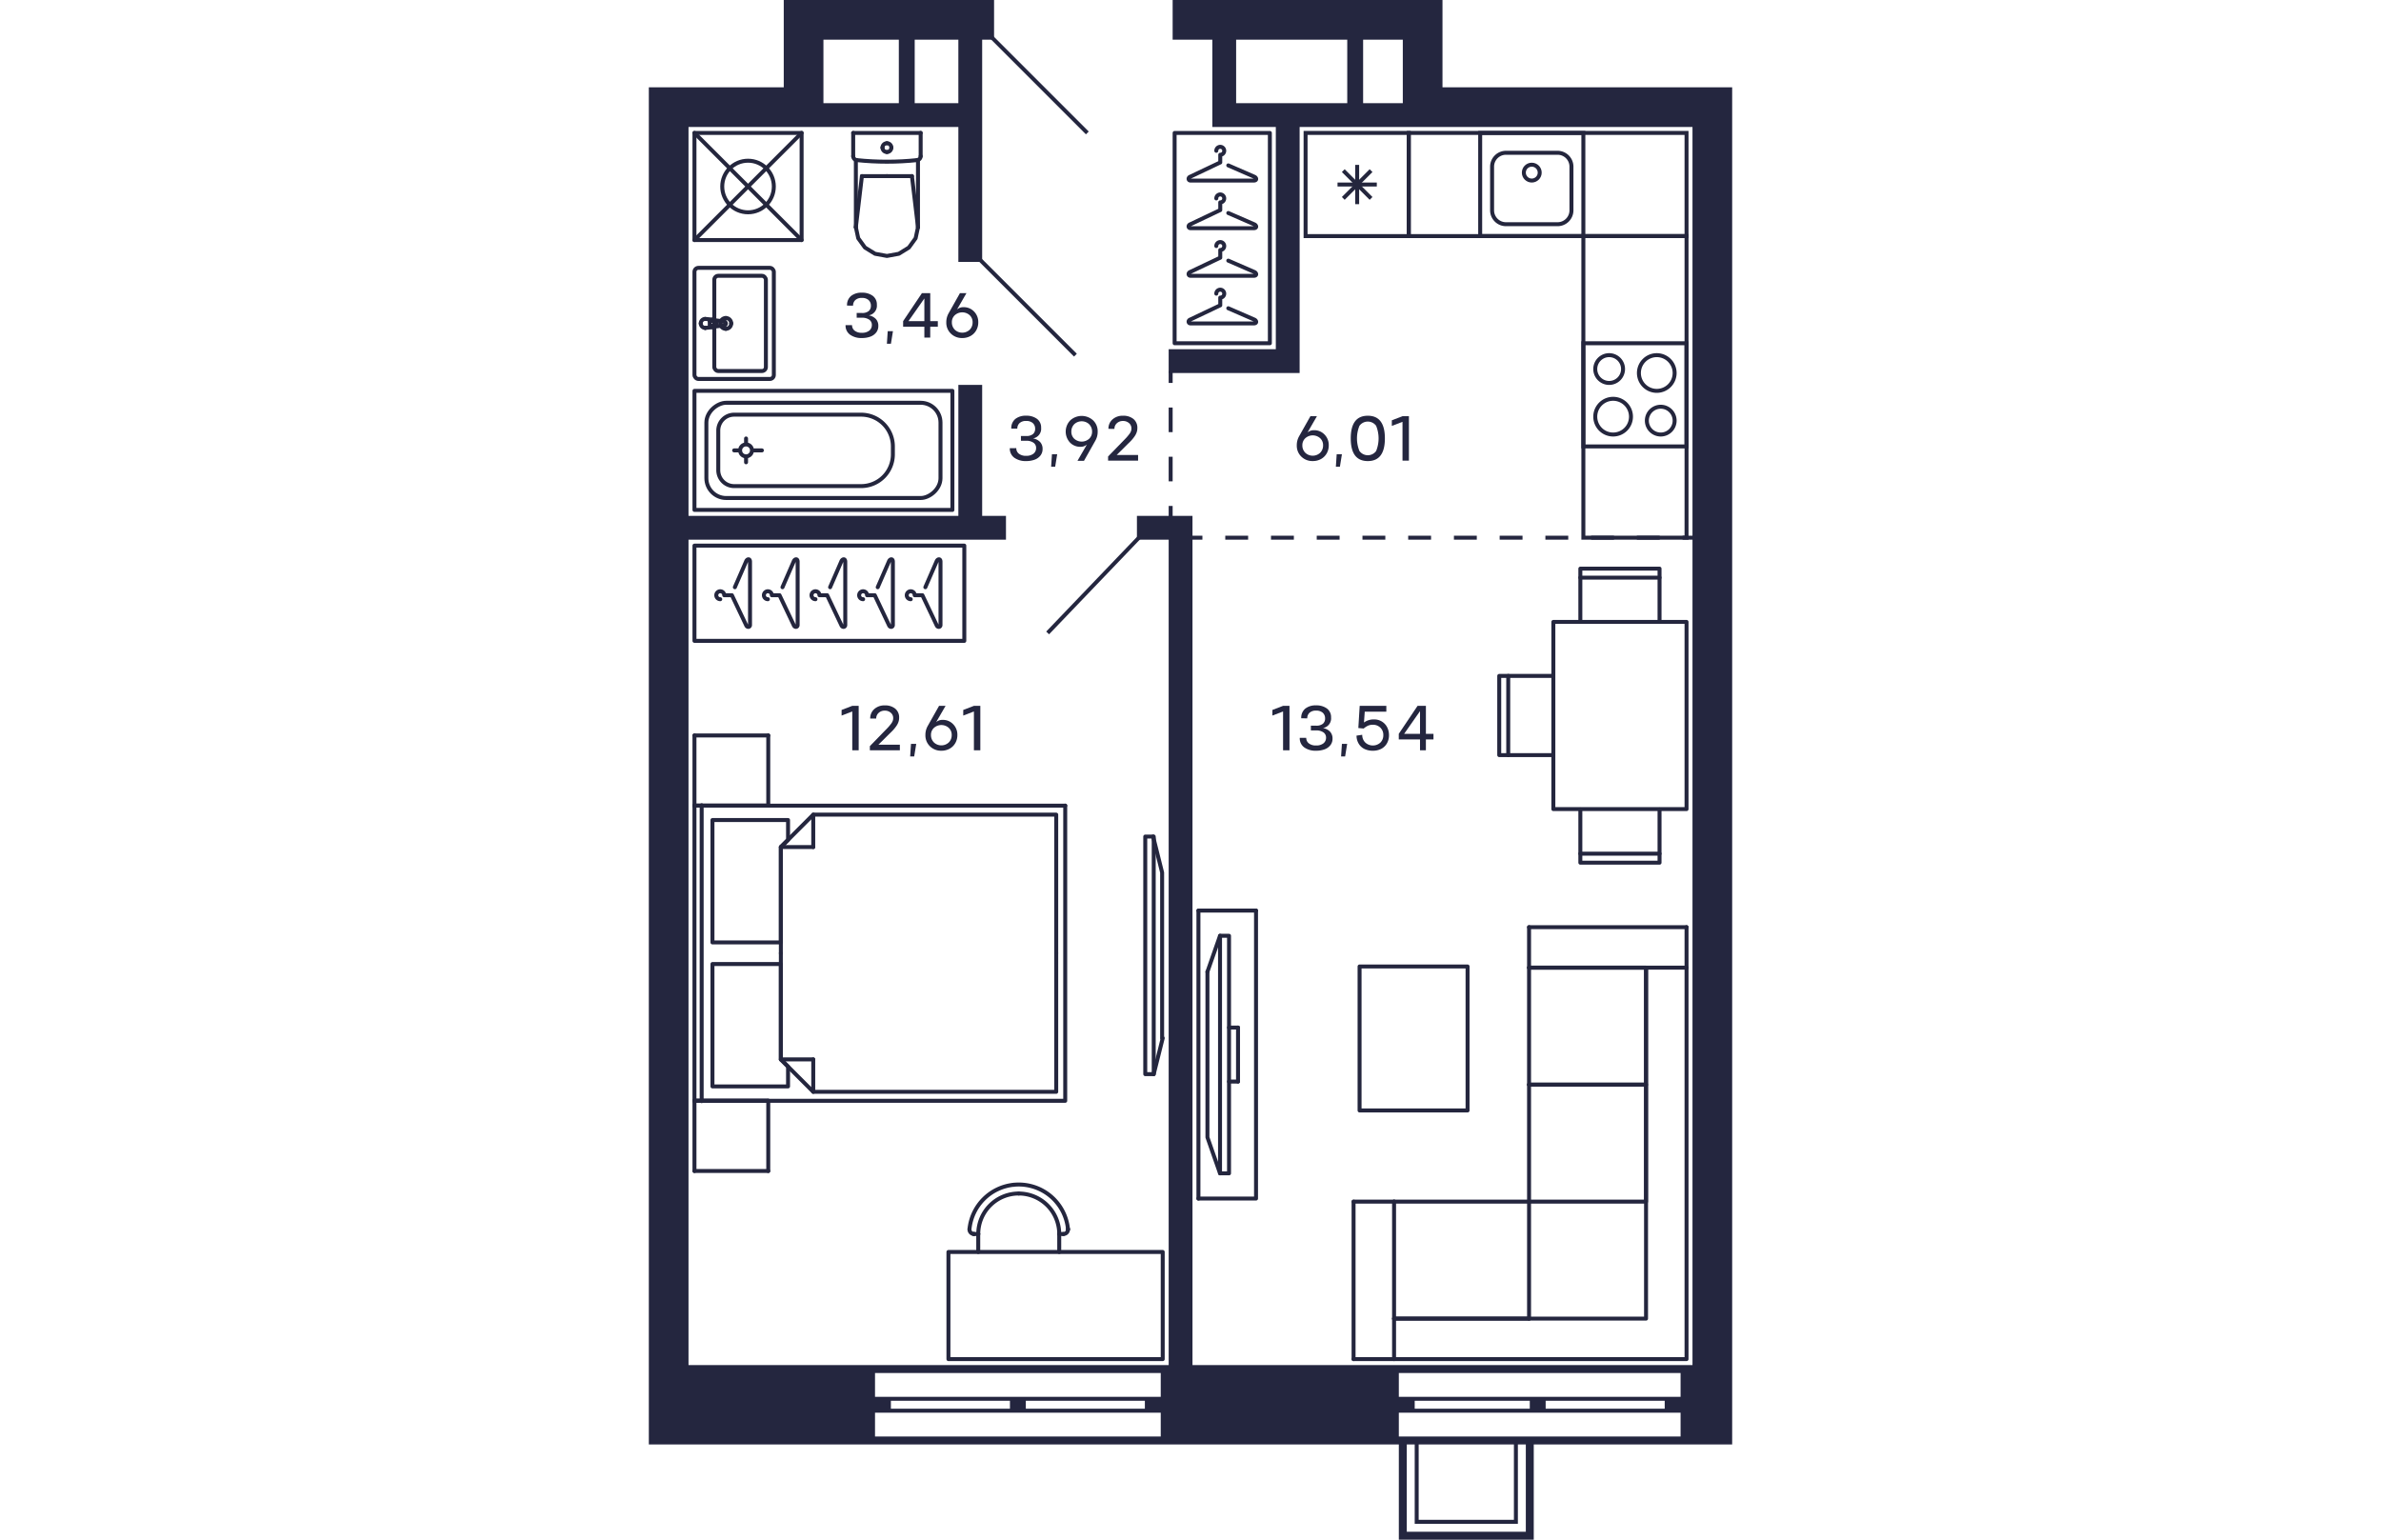 <svg xmlns="http://www.w3.org/2000/svg"   viewBox="0 0 273 388" width="883" height="571">
  <title>C-1-2_16-24fl_4_m</title>
  <g id="Слой_2" data-name="Слой 2">
    <g id="C-1-2_16-24fl_4_m">
      <g id="m">
        <g>
          <line x1="33.27" y1="213.456" x2="41.434" y2="213.456" fill="none" stroke="#24263e" stroke-linecap="round" stroke-linejoin="round"/>
          <line x1="41.434" y1="205.292" x2="41.434" y2="213.456" fill="none" stroke="#24263e" stroke-linecap="round" stroke-linejoin="round"/>
          <polyline points="33.27 240.215 33.27 213.456 41.434 205.292 102.662 205.292 102.662 240.215" fill="none" stroke="#24263e" stroke-linecap="round" stroke-linejoin="round"/>
          <line x1="33.27" y1="266.974" x2="41.434" y2="266.974" fill="none" stroke="#24263e" stroke-linecap="round" stroke-linejoin="round"/>
          <line x1="41.434" y1="275.138" x2="41.434" y2="266.974" fill="none" stroke="#24263e" stroke-linecap="round" stroke-linejoin="round"/>
          <polyline points="102.662 240.215 102.662 275.138 41.434 275.138 33.27 266.974 33.27 240.215" fill="none" stroke="#24263e" stroke-linecap="round" stroke-linejoin="round"/>
          <polyline points="33.27 237.494 16.035 237.494 16.035 206.653 35.084 206.653 35.084 211.642 33.27 213.456 33.27 237.494" fill="none" stroke="#24263e" stroke-linecap="round" stroke-linejoin="round"/>
          <polyline points="33.27 266.974 35.084 268.788 35.084 273.777 16.035 273.777 16.035 242.936 33.27 242.936 33.27 266.974" fill="none" stroke="#24263e" stroke-linecap="round" stroke-linejoin="round"/>
          <line x1="30.095" y1="185.336" x2="11.5" y2="185.336" fill="none" stroke="#24263e" stroke-linecap="round" stroke-linejoin="round"/>
          <line x1="30.095" y1="185.336" x2="30.095" y2="203.024" fill="none" stroke="#24263e" stroke-linecap="round" stroke-linejoin="round"/>
          <line x1="30.095" y1="203.024" x2="11.5" y2="203.024" fill="none" stroke="#24263e" stroke-linecap="round" stroke-linejoin="round"/>
          <line x1="11.5" y1="203.024" x2="11.5" y2="185.336" fill="none" stroke="#24263e" stroke-linecap="round" stroke-linejoin="round"/>
          <line x1="30.095" y1="277.405" x2="11.5" y2="277.405" fill="none" stroke="#24263e" stroke-linecap="round" stroke-linejoin="round"/>
          <line x1="30.095" y1="277.405" x2="30.095" y2="295.094" fill="none" stroke="#24263e" stroke-linecap="round" stroke-linejoin="round"/>
          <line x1="30.095" y1="295.094" x2="11.5" y2="295.094" fill="none" stroke="#24263e" stroke-linecap="round" stroke-linejoin="round"/>
          <line x1="11.5" y1="295.094" x2="11.5" y2="277.405" fill="none" stroke="#24263e" stroke-linecap="round" stroke-linejoin="round"/>
          <line x1="30.095" y1="203.024" x2="11.5" y2="203.024" fill="none" stroke="#24263e" stroke-linecap="round" stroke-linejoin="round"/>
          <line x1="11.5" y1="277.405" x2="30.095" y2="277.405" fill="none" stroke="#24263e" stroke-linecap="round" stroke-linejoin="round"/>
          <polyline points="11.5 277.405 104.93 277.405 104.93 203.024" fill="none" stroke="#24263e" stroke-linecap="round" stroke-linejoin="round"/>
          <line x1="104.93" y1="203.024" x2="11.5" y2="203.024" fill="none" stroke="#24263e" stroke-linecap="round" stroke-linejoin="round"/>
          <line x1="11.5" y1="203.024" x2="11.5" y2="277.405" fill="none" stroke="#24263e" stroke-linecap="round" stroke-linejoin="round"/>
          <line x1="13.314" y1="277.498" x2="13.314" y2="202.931" fill="none" stroke="#24263e" stroke-linecap="round" stroke-linejoin="round"/>
        </g>
        <g>
          <rect x="132.5" y="33.5" width="24" height="53" fill="none" stroke="#24263e" stroke-linecap="round" stroke-linejoin="round"/>
          <path d="M146.021,65.681,152.5,68.5c.657.235.817.969,0,1h-16c-.577,0-.7-.757,0-1l7.5-3.562V63a1,1,0,1,0-1-1" fill="none" stroke="#24263e" stroke-linecap="round" stroke-linejoin="round"/>
          <path d="M146.021,77.681,152.5,80.5c.657.235.817.969,0,1h-16c-.577,0-.7-.757,0-1l7.5-3.562V75a1,1,0,1,0-1-1" fill="none" stroke="#24263e" stroke-linecap="round" stroke-linejoin="round"/>
          <path d="M146.021,53.681,152.5,56.5c.657.235.817.969,0,1h-16c-.577,0-.7-.757,0-1l7.5-3.562V51a1,1,0,1,0-1-1" fill="none" stroke="#24263e" stroke-linecap="round" stroke-linejoin="round"/>
          <path d="M146.021,41.681,152.5,44.5c.657.235.817.969,0,1h-16c-.577,0-.7-.757,0-1l7.5-3.562V39a1,1,0,1,0-1-1" fill="none" stroke="#24263e" stroke-linecap="round" stroke-linejoin="round"/>
        </g>
        <g>
          <rect x="11.5" y="137.5" width="68" height="24" fill="none" stroke="#24263e" stroke-linecap="round" stroke-linejoin="round"/>
          <path d="M69.681,147.979,72.5,141.5c.235-.657.969-.817,1,0v16c0,.577-.757.7-1,0L68.938,150H67a1,1,0,1,0-1,1" fill="none" stroke="#24263e" stroke-linecap="round" stroke-linejoin="round"/>
          <path d="M57.681,147.979,60.5,141.5c.235-.657.969-.817,1,0v16c0,.577-.757.7-1,0L56.938,150H55a1,1,0,1,0-1,1" fill="none" stroke="#24263e" stroke-linecap="round" stroke-linejoin="round"/>
          <path d="M45.681,147.979,48.5,141.5c.235-.657.969-.817,1,0v16c0,.577-.757.7-1,0L44.938,150H43a1,1,0,1,0-1,1" fill="none" stroke="#24263e" stroke-linecap="round" stroke-linejoin="round"/>
          <path d="M33.681,147.979,36.5,141.5c.235-.657.969-.817,1,0v16c0,.577-.757.7-1,0L32.938,150H31a1,1,0,1,0-1,1" fill="none" stroke="#24263e" stroke-linecap="round" stroke-linejoin="round"/>
          <path d="M21.681,147.979,24.5,141.5c.235-.657.969-.817,1,0v16c0,.577-.757.7-1,0L20.938,150H19a1,1,0,1,0-1,1" fill="none" stroke="#24263e" stroke-linecap="round" stroke-linejoin="round"/>
        </g>
        <g>
          <polyline points="227.938 156.726 227.938 203.894 261.5 203.894 261.5 156.726 227.938 156.726" fill="none" stroke="#24263e" stroke-linecap="round" stroke-linejoin="round"/>
          <line x1="234.741" y1="215.131" x2="254.697" y2="215.131" fill="none" stroke="#24263e" stroke-linecap="round" stroke-linejoin="round"/>
          <polyline points="254.697 204 254.697 217.398 234.741 217.398 234.741 204" fill="none" stroke="#24263e" stroke-linecap="round" stroke-linejoin="round"/>
          <line x1="234.741" y1="145.568" x2="254.697" y2="145.568" fill="none" stroke="#24263e" stroke-linecap="round" stroke-linejoin="round"/>
          <polyline points="254.697 156.699 254.697 143.301 234.741 143.301 234.741 156.699" fill="none" stroke="#24263e" stroke-linecap="round" stroke-linejoin="round"/>
          <line x1="216.569" y1="190.288" x2="216.569" y2="170.332" fill="none" stroke="#24263e" stroke-linecap="round" stroke-linejoin="round"/>
          <polyline points="227.699 170.332 214.301 170.332 214.301 190.288 227.699 190.288" fill="none" stroke="#24263e" stroke-linecap="round" stroke-linejoin="round"/>
        </g>
        <g>
          <polyline points="125.098 210.819 125.098 270.687 127.232 270.687 127.232 210.819 125.098 210.819" fill="none" stroke="#24263e" stroke-linecap="round" stroke-linejoin="round"/>
          <line x1="129.5" y1="261.616" x2="127.232" y2="270.687" fill="none" stroke="#24263e" stroke-linecap="round" stroke-linejoin="round"/>
          <polyline points="129.35 261.616 129.35 219.89 127.083 210.819" fill="none" stroke="#24263e" stroke-linecap="round" stroke-linejoin="round"/>
        </g>
        <g>
          <line x1="146.21" y1="272.556" x2="148.478" y2="272.556" fill="none" stroke="#24263e" stroke-linecap="round" stroke-linejoin="round"/>
          <line x1="140.768" y1="244.89" x2="143.942" y2="235.819" fill="none" stroke="#24263e" stroke-linecap="round" stroke-linejoin="round"/>
          <polyline points="140.768 244.89 140.768 286.616 143.942 295.687" fill="none" stroke="#24263e" stroke-linecap="round" stroke-linejoin="round"/>
          <polyline points="146.21 295.687 146.21 235.819 143.942 235.819 143.942 295.687 146.21 295.687" fill="none" stroke="#24263e" stroke-linecap="round" stroke-linejoin="round"/>
          <line x1="138.5" y1="229.47" x2="153.013" y2="229.47" fill="none" stroke="#24263e" stroke-linecap="round" stroke-linejoin="round"/>
          <polyline points="153.013 229.47 153.013 302.036 138.5 302.036" fill="none" stroke="#24263e" stroke-linecap="round" stroke-linejoin="round"/>
          <line x1="138.5" y1="302.036" x2="138.5" y2="229.47" fill="none" stroke="#24263e" stroke-linecap="round" stroke-linejoin="round"/>
          <line x1="148.478" y1="272.556" x2="148.478" y2="258.95" fill="none" stroke="#24263e" stroke-linecap="round" stroke-linejoin="round"/>
          <line x1="146.21" y1="258.95" x2="148.478" y2="258.95" fill="none" stroke="#24263e" stroke-linecap="round" stroke-linejoin="round"/>
        </g>
        <g>
          <polyline points="221.815 233.65 221.815 243.854 261.5 243.854" fill="none" stroke="#24263e" stroke-linecap="round" stroke-linejoin="round"/>
          <line x1="177.594" y1="302.815" x2="187.799" y2="302.815" fill="none" stroke="#24263e" stroke-linecap="round" stroke-linejoin="round"/>
          <line x1="187.799" y1="302.815" x2="187.799" y2="342.5" fill="none" stroke="#24263e" stroke-linecap="round" stroke-linejoin="round"/>
          <polyline points="221.815 243.854 251.295 243.854 251.295 273.335 221.815 273.335" fill="none" stroke="#24263e" stroke-linecap="round" stroke-linejoin="round"/>
          <polyline points="221.815 273.335 251.295 273.335 251.295 302.815 221.815 302.815" fill="none" stroke="#24263e" stroke-linecap="round" stroke-linejoin="round"/>
          <line x1="221.815" y1="332.295" x2="187.799" y2="332.295" fill="none" stroke="#24263e" stroke-linecap="round" stroke-linejoin="round"/>
          <line x1="221.815" y1="332.295" x2="221.815" y2="302.815" fill="none" stroke="#24263e" stroke-linecap="round" stroke-linejoin="round"/>
          <line x1="187.799" y1="302.815" x2="221.815" y2="302.815" fill="none" stroke="#24263e" stroke-linecap="round" stroke-linejoin="round"/>
          <polyline points="221.815 302.815 221.815 273.335 221.815 243.854" fill="none" stroke="#24263e" stroke-linecap="round" stroke-linejoin="round"/>
          <line x1="261.5" y1="233.65" x2="221.815" y2="233.65" fill="none" stroke="#24263e" stroke-linecap="round" stroke-linejoin="round"/>
          <line x1="177.594" y1="342.5" x2="177.594" y2="302.815" fill="none" stroke="#24263e" stroke-linecap="round" stroke-linejoin="round"/>
          <polyline points="177.594 342.5 261.5 342.5 261.5 233.65" fill="none" stroke="#24263e" stroke-linecap="round" stroke-linejoin="round"/>
          <polyline points="187.799 332.295 251.295 332.295 251.295 243.854" fill="none" stroke="#24263e" stroke-linecap="round" stroke-linejoin="round"/>
        </g>
        <polyline points="206.319 243.555 206.319 279.839 179.106 279.839 179.106 243.555 206.319 243.555 206.319 279.839 179.106 279.839" fill="none" stroke="#24263e" stroke-linecap="round" stroke-linejoin="round"/>
        <g>
          <path d="M93.217,300.769a10.2,10.2,0,0,0-10.2,10.2" fill="none" stroke="#24263e" stroke-linecap="round" stroke-linejoin="round"/>
          <path d="M103.421,310.973a10.2,10.2,0,0,0-10.2-10.2" fill="none" stroke="#24263e" stroke-linecap="round" stroke-linejoin="round"/>
          <line x1="83.012" y1="310.973" x2="83.012" y2="315.5" fill="none" stroke="#24263e" stroke-linecap="round" stroke-linejoin="round"/>
          <line x1="103.421" y1="315.5" x2="103.421" y2="310.973" fill="none" stroke="#24263e" stroke-linecap="round" stroke-linejoin="round"/>
          <path d="M81.84,310.967a1.166,1.166,0,0,0,.118.006" fill="none" stroke="#24263e" stroke-linecap="round" stroke-linejoin="round"/>
          <path d="M80.809,309.7a1.155,1.155,0,0,0,1.031,1.266" fill="none" stroke="#24263e" stroke-linecap="round" stroke-linejoin="round"/>
          <line x1="81.958" y1="310.973" x2="83.012" y2="310.973" fill="none" stroke="#24263e" stroke-linecap="round" stroke-linejoin="round"/>
          <path d="M105.63,309.818a1.146,1.146,0,0,0-.006-.117" fill="none" stroke="#24263e" stroke-linecap="round" stroke-linejoin="round"/>
          <path d="M104.475,310.973a1.155,1.155,0,0,0,1.155-1.155" fill="none" stroke="#24263e" stroke-linecap="round" stroke-linejoin="round"/>
          <line x1="103.421" y1="310.973" x2="104.475" y2="310.973" fill="none" stroke="#24263e" stroke-linecap="round" stroke-linejoin="round"/>
          <path d="M91.944,298.566A12.474,12.474,0,0,0,80.809,309.7" fill="none" stroke="#24263e" stroke-linecap="round" stroke-linejoin="round"/>
          <path d="M91.944,298.566a12.472,12.472,0,0,1,13.68,11.135" fill="none" stroke="#24263e" stroke-linecap="round" stroke-linejoin="round"/>
          <polyline points="75.5 315.5 129.5 315.5 129.5 342.5 75.5 342.5 75.5 315.5" fill="none" stroke="#24263e" stroke-linecap="round" stroke-linejoin="round"/>
        </g>
      </g>
      <g id="sant">
        <g>
          <path d="M261,87v25H236V87h25m1-1H235v27h27V86Z" fill="#24263d"/>
          <path d="M255,103a3,3,0,1,1-3,3,3,3,0,0,1,3-3m0-1a4,4,0,1,0,4,4,4,4,0,0,0-4-4Z" fill="#24263d"/>
          <path d="M242,90a3,3,0,1,1-3,3,3,3,0,0,1,3-3m0-1a4,4,0,1,0,4,4,4,4,0,0,0-4-4Z" fill="#24263d"/>
          <path d="M254,90a4,4,0,1,1-4,4,4,4,0,0,1,4-4m0-1a5,5,0,1,0,5,5,5,5,0,0,0-5-5Z" fill="#24263d"/>
          <path d="M243,101a4,4,0,1,1-4,4,4,4,0,0,1,4-4m0-1a5,5,0,1,0,5,5,5,5,0,0,0-5-5Z" fill="#24263d"/>
        </g>
        <g>
          <path d="M235,34V59H210V34h25m1-1H209V60h27V33Z" fill="#24263d"/>
          <path d="M229,39a3,3,0,0,1,3,3V53a3,3,0,0,1-3,3H216a3,3,0,0,1-3-3V42a3,3,0,0,1,3-3h13m0-1H216a4,4,0,0,0-4,4V53a4,4,0,0,0,4,4h13a4,4,0,0,0,4-4V42a4,4,0,0,0-4-4Z" fill="#24263d"/>
          <circle cx="222.5" cy="43.5" r="2" fill="none" stroke="#24263d" stroke-miterlimit="10"/>
        </g>
        <path d="M261,60v75H236V60h25m1-1H235v77h27V59Z" fill="#24263d"/>
        <g>
          <path d="M191,34V59H166V34h25m1-1H165V60h27V33Z" fill="#24263d"/>
          <line x1="175" y1="50" x2="182" y2="43" fill="none" stroke="#24263d" stroke-miterlimit="10"/>
          <line x1="175" y1="43" x2="182" y2="50" fill="none" stroke="#24263d" stroke-miterlimit="10"/>
          <line x1="173.55" y1="46.5" x2="183.45" y2="46.5" fill="none" stroke="#24263d" stroke-miterlimit="10"/>
          <line x1="178.5" y1="41.55" x2="178.5" y2="51.45" fill="none" stroke="#24263d" stroke-miterlimit="10"/>
        </g>
        <path d="M261,34V59H192V34h69m1-1H191V60h71V33Z" fill="#24263d"/>
        <g>
          <line x1="60" y1="44.383" x2="53.697" y2="44.383" fill="none" stroke="#24263d" stroke-linecap="round" stroke-linejoin="round"/>
          <line x1="51.5" y1="33.5" x2="51.5" y2="39.365" fill="none" stroke="#24263d" stroke-linecap="round" stroke-linejoin="round"/>
          <polyline points="52.174 57.271 52.769 60.037 54.466 62.383 57.005 63.95 60 64.5 62.995 63.95 65.534 62.383 67.231 60.037 67.826 57.271" fill="none" stroke="#24263d" stroke-linecap="round" stroke-linejoin="round"/>
          <line x1="68.5" y1="33.5" x2="68.5" y2="39.365" fill="none" stroke="#24263d" stroke-linecap="round" stroke-linejoin="round"/>
          <polyline points="51.5 39.365 51.516 39.545 51.565 39.718 51.645 39.88 51.752 40.024 51.884 40.147 52.036 40.244 52.203 40.311 52.379 40.347" fill="none" stroke="#24263d" stroke-linecap="round" stroke-linejoin="round"/>
          <line x1="67.826" y1="40.302" x2="67.826" y2="57.271" fill="none" stroke="#24263d" stroke-linecap="round" stroke-linejoin="round"/>
          <polyline points="52.379 40.347 54.279 40.522 56.182 40.647 58.088 40.722 59.996 40.748 61.903 40.723 63.809 40.648 65.712 40.523 67.612 40.348" fill="none" stroke="#24263d" stroke-linecap="round" stroke-linejoin="round"/>
          <line x1="52.174" y1="57.25" x2="53.697" y2="44.383" fill="none" stroke="#24263d" stroke-linecap="round" stroke-linejoin="round"/>
          <line x1="67.826" y1="57.25" x2="66.303" y2="44.383" fill="none" stroke="#24263d" stroke-linecap="round" stroke-linejoin="round"/>
          <line x1="60" y1="44.383" x2="66.303" y2="44.383" fill="none" stroke="#24263d" stroke-linecap="round" stroke-linejoin="round"/>
          <line x1="52.174" y1="40.311" x2="52.174" y2="57.271" fill="none" stroke="#24263d" stroke-linecap="round" stroke-linejoin="round"/>
          <polyline points="67.612 40.348 67.79 40.313 67.958 40.247 68.112 40.15 68.245 40.028 68.354 39.883 68.434 39.72 68.483 39.546 68.5 39.365" fill="none" stroke="#24263d" stroke-linecap="round" stroke-linejoin="round"/>
          <line x1="51.5" y1="33.5" x2="68.5" y2="33.5" fill="none" stroke="#24263d" stroke-linecap="round" stroke-linejoin="round"/>
          <path d="M60,38.309A1.113,1.113,0,0,0,61.118,37.2" fill="none" stroke="#24263d" stroke-linecap="round" stroke-linejoin="round"/>
          <path d="M58.882,37.2A1.113,1.113,0,0,0,60,38.309" fill="none" stroke="#24263d" stroke-linecap="round" stroke-linejoin="round"/>
          <path d="M60,36.094A1.112,1.112,0,0,0,58.882,37.2" fill="none" stroke="#24263d" stroke-linecap="round" stroke-linejoin="round"/>
          <path d="M61.118,37.2A1.112,1.112,0,0,0,60,36.094" fill="none" stroke="#24263d" stroke-linecap="round" stroke-linejoin="round"/>
        </g>
        <g>
          <g>
            <path d="M16.124,80.548a.934.934,0,0,1,.431.148" fill="none" stroke="#24263d" stroke-linecap="round" stroke-linejoin="round"/>
            <line x1="16.124" y1="80.548" x2="14.221" y2="80.366" fill="none" stroke="#24263d" stroke-linecap="round" stroke-linejoin="round"/>
            <path d="M16.842,82.018a.955.955,0,0,1-.287.286" fill="none" stroke="#24263d" stroke-linecap="round" stroke-linejoin="round"/>
            <path d="M16.555,80.7a.956.956,0,0,1,.287,1.322" fill="none" stroke="#24263d" stroke-linecap="round" stroke-linejoin="round"/>
            <path d="M16.642,81.5a.617.617,0,0,1-.617.617" fill="none" stroke="#24263d" stroke-linecap="round" stroke-linejoin="round"/>
            <path d="M16.025,80.883a.617.617,0,0,1,.617.617" fill="none" stroke="#24263d" stroke-linecap="round" stroke-linejoin="round"/>
            <polyline points="16.025 82.117 15.351 82.117 15.351 80.883" fill="none" stroke="#24263d" stroke-linecap="round" stroke-linejoin="round"/>
            <line x1="15.351" y1="80.883" x2="16.025" y2="80.883" fill="none" stroke="#24263d" stroke-linecap="round" stroke-linejoin="round"/>
            <path d="M13.087,81.5a1.134,1.134,0,0,1,1.134-1.134" fill="none" stroke="#24263d" stroke-linecap="round" stroke-linejoin="round"/>
            <path d="M14.221,82.634A1.134,1.134,0,0,1,13.087,81.5" fill="none" stroke="#24263d" stroke-linecap="round" stroke-linejoin="round"/>
            <path d="M19.4,81.563a.507.507,0,0,1-.441.44" fill="none" stroke="#24263d" stroke-linecap="round" stroke-linejoin="round"/>
            <path d="M18.956,81a.508.508,0,0,1,.441.566" fill="none" stroke="#24263d" stroke-linecap="round" stroke-linejoin="round"/>
            <line x1="16.555" y1="82.304" x2="18.956" y2="82.003" fill="none" stroke="#24263d" stroke-linecap="round" stroke-linejoin="round"/>
            <path d="M16.555,82.3a.934.934,0,0,1-.431.148" fill="none" stroke="#24263d" stroke-linecap="round" stroke-linejoin="round"/>
            <line x1="14.221" y1="82.634" x2="16.124" y2="82.452" fill="none" stroke="#24263d" stroke-linecap="round" stroke-linejoin="round"/>
            <line x1="18.956" y1="80.997" x2="16.555" y2="80.696" fill="none" stroke="#24263d" stroke-linecap="round" stroke-linejoin="round"/>
            <line x1="16.124" y1="80.548" x2="16.124" y2="80.548" fill="none" stroke="#24263d" stroke-linecap="round" stroke-linejoin="round"/>
            <line x1="18.956" y1="80.997" x2="18.956" y2="80.997" fill="none" stroke="#24263d" stroke-linecap="round" stroke-linejoin="round"/>
            <line x1="16.555" y1="82.304" x2="16.555" y2="82.304" fill="none" stroke="#24263d" stroke-linecap="round" stroke-linejoin="round"/>
            <line x1="14.221" y1="82.634" x2="14.221" y2="82.634" fill="none" stroke="#24263d" stroke-linecap="round" stroke-linejoin="round"/>
            <path d="M19.4,80.139a1.361,1.361,0,0,1,1.36,1.361" fill="none" stroke="#24263d" stroke-linecap="round" stroke-linejoin="round"/>
            <path d="M18.04,81.5A1.361,1.361,0,0,1,19.4,80.139" fill="none" stroke="#24263d" stroke-linecap="round" stroke-linejoin="round"/>
            <path d="M19.4,82.861A1.361,1.361,0,0,1,18.04,81.5" fill="none" stroke="#24263d" stroke-linecap="round" stroke-linejoin="round"/>
            <path d="M20.761,81.5a1.36,1.36,0,0,1-1.36,1.361" fill="none" stroke="#24263d" stroke-linecap="round" stroke-linejoin="round"/>
          </g>
          <rect x="11.5" y="67.5" width="20" height="28" rx="1" fill="none" stroke="#24263d" stroke-linecap="round" stroke-linejoin="round" transform="matrix(-1, 0, 0, -1, 43, 163)"/>
          <rect x="16.5" y="69.5" width="13" height="24" rx="1" fill="none" stroke="#24263d" stroke-linecap="round" stroke-linejoin="round" transform="matrix(-1, 0, 0, -1, 46, 163)"/>
        </g>
        <g>
          <rect x="11.5" y="33.5" width="27" height="27" fill="none" stroke="#24263d" stroke-linecap="round" stroke-linejoin="round" transform="translate(50 94) rotate(180)"/>
          <circle cx="25" cy="47" r="6.5" fill="none" stroke="#24263d" stroke-linecap="round" stroke-linejoin="round"/>
          <line x1="38.5" y1="33.5" x2="11.5" y2="60.5" fill="none" stroke="#24263d" stroke-linecap="round" stroke-linejoin="round"/>
          <line x1="38.5" y1="60.5" x2="11.5" y2="33.5" fill="none" stroke="#24263d" stroke-linecap="round" stroke-linejoin="round"/>
        </g>
        <g>
          <circle cx="24.5" cy="113.5" r="1.5" fill="none" stroke="#24263d" stroke-linecap="round" stroke-linejoin="round"/>
          <rect x="29" y="81" width="30" height="65" fill="none" stroke="#24263d" stroke-linecap="round" stroke-linejoin="round" transform="translate(-69.5 157.5) rotate(-90)"/>
          <line x1="22.5" y1="113.5" x2="21.5" y2="113.5" fill="none" stroke="#24263d" stroke-linecap="round" stroke-linejoin="round"/>
          <line x1="26.5" y1="113.5" x2="28.5" y2="113.5" fill="none" stroke="#24263d" stroke-linecap="round" stroke-linejoin="round"/>
          <line x1="24.5" y1="111.5" x2="24.5" y2="110.5" fill="none" stroke="#24263d" stroke-linecap="round" stroke-linejoin="round"/>
          <line x1="24.5" y1="115.5" x2="24.5" y2="116.5" fill="none" stroke="#24263d" stroke-linecap="round" stroke-linejoin="round"/>
          <rect x="32" y="84" width="24" height="59" rx="5" fill="none" stroke="#24263d" stroke-linecap="round" stroke-linejoin="round" transform="translate(-69.5 157.5) rotate(-90)"/>
          <path d="M34.5,91.5h10a4,4,0,0,1,4,4v32a8,8,0,0,1-8,8h-2a8,8,0,0,1-8-8v-32A4,4,0,0,1,34.5,91.5Z" transform="translate(-74 153) rotate(-90)" fill="none" stroke="#24263d" stroke-linecap="round" stroke-linejoin="round"/>
        </g>
      </g>
      <g id="d">
        <line x1="123.5" y1="135.5" x2="100.5" y2="159.5" fill="none" stroke="#24263f" stroke-miterlimit="10"/>
        <line x1="107.5" y1="89.5" x2="83.5" y2="65.5" fill="none" stroke="#24263f" stroke-miterlimit="10"/>
        <line x1="110.5" y1="33.5" x2="86.5" y2="9.5" fill="none" stroke="#24263f" stroke-miterlimit="10"/>
        <g>
          <line x1="136.5" y1="135.5" x2="139.5" y2="135.5" fill="none" stroke="#24263f" stroke-miterlimit="10"/>
          <line x1="145.262" y1="135.5" x2="257.619" y2="135.5" fill="none" stroke="#24263f" stroke-miterlimit="10" stroke-dasharray="5.762 5.762"/>
          <line x1="260.5" y1="135.5" x2="263.5" y2="135.5" fill="none" stroke="#24263f" stroke-miterlimit="10"/>
        </g>
        <g>
          <line x1="131.5" y1="93.5" x2="131.5" y2="96.5" fill="none" stroke="#24263f" stroke-miterlimit="10"/>
          <line x1="131.5" y1="102.7" x2="131.5" y2="124.4" fill="none" stroke="#24263f" stroke-miterlimit="10" stroke-dasharray="6.2 6.2"/>
          <line x1="131.5" y1="127.5" x2="131.5" y2="130.5" fill="none" stroke="#24263f" stroke-miterlimit="10"/>
        </g>
      </g>
      <g id="s">
        <path d="M200,22V0H132V10h10V32h16V88H131v6h33V32h99V344H137V130H123v6h8V344H10V136H90v-6H84V97H78v33H10V32H78V66h6V10h3V0H34V22H0V364H189v24h34V364h50V22Zm-24,4H148V10h28Zm14-4v4H180V10h10ZM67,10H78V26H67ZM44,22V10H63V26H44Zm85,340H57v-6h72Zm-68-7v-2H91v2Zm34,0v-2h30v2Zm34-3H57v-6h72Zm92,34H191V364h2v20h26V364h2Zm-27-3V364h24v19Zm66-21H189v-6h71Zm-67-7v-2h29v2Zm33,0v-2h30v2Zm34-3H189v-6h71Z" fill="#24263f"/>
      </g>
      <g id="t">
        <g>
          <path d="M52.882,189.076H51.266v-9.785l-2.688,1.033v-1.416l2.688-1.033h1.616Z" fill="#24263f"/>
          <path d="M55.7,189.076v-1.049l3.712-3.815q.633-.64.936-.972t.648-.781a2.994,2.994,0,0,0,.468-.8,2.017,2.017,0,0,0,.116-.728,1.7,1.7,0,0,0-.616-1.321,2.227,2.227,0,0,0-1.512-.527,2.2,2.2,0,0,0-1.528.556,1.866,1.866,0,0,0-.624,1.436l-1.512-.008a3.078,3.078,0,0,1,1.032-2.388,3.816,3.816,0,0,1,2.648-.916,3.982,3.982,0,0,1,2.616.812,2.824,2.824,0,0,1,.992,2.291,3.121,3.121,0,0,1-.18,1.092,4.153,4.153,0,0,1-.556,1.057,9.994,9.994,0,0,1-.728.912q-.36.394-.88.884l-2.872,2.848h5.4v1.416Z" fill="#24263f"/>
          <path d="M66.065,187.459h1.32l-.512,3.16H65.857Z" fill="#24263f"/>
          <path d="M74.049,181.412a3.533,3.533,0,0,1,2.64,1.092,3.748,3.748,0,0,1,1.064,2.724,3.99,3.99,0,0,1-.528,2.043,3.7,3.7,0,0,1-1.448,1.413,4.205,4.205,0,0,1-2.056.5,3.96,3.96,0,0,1-2.876-1.116,3.8,3.8,0,0,1-1.148-2.844A4.537,4.537,0,0,1,70.249,183l2.888-5.121h1.64L72.4,181.988A2.37,2.37,0,0,1,74.049,181.412Zm-2.2,5.692a2.749,2.749,0,0,0,3.732,0,2.577,2.577,0,0,0,.744-1.863,2.384,2.384,0,0,0-.736-1.812,2.805,2.805,0,0,0-3.744,0,2.372,2.372,0,0,0-.744,1.812A2.578,2.578,0,0,0,71.853,187.1Z" fill="#24263f"/>
          <path d="M83.537,189.076H81.921v-9.785l-2.688,1.033v-1.416l2.688-1.033h1.616Z" fill="#24263f"/>
        </g>
        <g>
          <path d="M161.443,189.076h-1.616v-9.785l-2.688,1.033v-1.416l2.688-1.033h1.616Z" fill="#24263f"/>
          <path d="M165.666,185.932a1.72,1.72,0,0,0,.656,1.4,2.81,2.81,0,0,0,1.816.531,2.887,2.887,0,0,0,1.844-.527,1.75,1.75,0,0,0,.676-1.4,1.57,1.57,0,0,0-.648-1.367,3.076,3.076,0,0,0-1.872-.5h-1.3l-.008-1.2h1.312a2.576,2.576,0,0,0,1.724-.483,1.7,1.7,0,0,0,.548-1.372,1.856,1.856,0,0,0-.6-1.413,2.423,2.423,0,0,0-1.672-.523,2.316,2.316,0,0,0-1.644.535,1.842,1.842,0,0,0-.572,1.408l-1.52-.007a2.966,2.966,0,0,1,1-2.428,4.162,4.162,0,0,1,2.732-.828,4.383,4.383,0,0,1,2.756.8,2.67,2.67,0,0,1,1.028,2.244,2.458,2.458,0,0,1-2.048,2.672,3.213,3.213,0,0,1,1.8.916,2.5,2.5,0,0,1,.616,1.755,2.6,2.6,0,0,1-.552,1.661,3.27,3.27,0,0,1-1.48,1.04,6.151,6.151,0,0,1-2.12.34,4.889,4.889,0,0,1-2.968-.836,2.813,2.813,0,0,1-1.136-2.413Z" fill="#24263f"/>
          <path d="M174.658,187.459h1.321l-.513,3.16H174.45Z" fill="#24263f"/>
          <path d="M182.866,181.3a3.461,3.461,0,0,1,1.38.284,3.689,3.689,0,0,1,1.164.787,3.74,3.74,0,0,1,.808,1.256,4.31,4.31,0,0,1,.3,1.625,4.023,4.023,0,0,1-.556,2.14,3.51,3.51,0,0,1-1.464,1.352,4.589,4.589,0,0,1-2.036.444,4.911,4.911,0,0,1-2.048-.409,3.409,3.409,0,0,1-1.476-1.283,3.931,3.931,0,0,1-.6-2.116l1.44-.208a2.655,2.655,0,0,0,.76,1.939,2.816,2.816,0,0,0,3.808.029,2.565,2.565,0,0,0,.744-1.888,2.492,2.492,0,0,0-.74-1.872,2.585,2.585,0,0,0-1.892-.736,2.916,2.916,0,0,0-1.268.248,4.9,4.9,0,0,0-1.052.7l-1.344-.128.344-5.593h6.712v1.48h-5.44l-.192,2.721A4.149,4.149,0,0,1,182.866,181.3Z" fill="#24263f"/>
          <path d="M197.73,184.924v1.416h-1.912v2.736h-1.48V186.34h-5.352v-1.416l4.736-7.049h2.1v7.049Zm-7.392,0h4v-5.712Z" fill="#24263f"/>
        </g>
        <g>
          <path d="M92.6,112.936a1.72,1.72,0,0,0,.656,1.4,2.81,2.81,0,0,0,1.816.531,2.892,2.892,0,0,0,1.845-.527,1.746,1.746,0,0,0,.675-1.4,1.57,1.57,0,0,0-.648-1.367,3.072,3.072,0,0,0-1.872-.5h-1.3l-.008-1.2h1.312a2.576,2.576,0,0,0,1.724-.483,1.7,1.7,0,0,0,.548-1.373,1.852,1.852,0,0,0-.6-1.412,2.423,2.423,0,0,0-1.672-.523,2.319,2.319,0,0,0-1.644.535,1.84,1.84,0,0,0-.571,1.408l-1.52-.008a2.963,2.963,0,0,1,1-2.427,4.164,4.164,0,0,1,2.732-.828,4.389,4.389,0,0,1,2.756.8,2.674,2.674,0,0,1,1.029,2.245,2.457,2.457,0,0,1-2.049,2.671,3.22,3.22,0,0,1,1.8.917,2.5,2.5,0,0,1,.616,1.755,2.6,2.6,0,0,1-.552,1.661,3.27,3.27,0,0,1-1.48,1.04,6.151,6.151,0,0,1-2.12.339,4.877,4.877,0,0,1-2.967-.836,2.808,2.808,0,0,1-1.137-2.412Z" fill="#24263f"/>
          <path d="M101.588,114.463h1.32l-.512,3.16H101.38Z" fill="#24263f"/>
          <path d="M108.749,112.592a3.527,3.527,0,0,1-2.637-1.092,4.066,4.066,0,0,1,.089-5.568,4.27,4.27,0,0,1,5.759,0,3.783,3.783,0,0,1,1.148,2.836,4.471,4.471,0,0,1-.56,2.24l-2.887,5.119h-1.64l2.375-4.111A2.337,2.337,0,0,1,108.749,112.592Zm2.2-5.7a2.755,2.755,0,0,0-3.732,0,2.579,2.579,0,0,0-.744,1.864,2.382,2.382,0,0,0,.737,1.812,2.813,2.813,0,0,0,3.748,0,2.377,2.377,0,0,0,.739-1.812A2.562,2.562,0,0,0,110.944,106.9Z" fill="#24263f"/>
          <path d="M115.732,116.08v-1.049l3.712-3.815q.631-.64.936-.972c.2-.222.418-.482.648-.781a3.037,3.037,0,0,0,.468-.8,2.039,2.039,0,0,0,.116-.728,1.707,1.707,0,0,0-.616-1.321,2.231,2.231,0,0,0-1.512-.527,2.2,2.2,0,0,0-1.528.556,1.866,1.866,0,0,0-.624,1.436l-1.512-.008a3.075,3.075,0,0,1,1.032-2.388,3.816,3.816,0,0,1,2.648-.916,3.982,3.982,0,0,1,2.616.812,2.824,2.824,0,0,1,.992,2.291,3.167,3.167,0,0,1-.18,1.092,4.218,4.218,0,0,1-.556,1.057,10.169,10.169,0,0,1-.728.912q-.36.394-.88.883l-2.872,2.849h5.4v1.416Z" fill="#24263f"/>
        </g>
        <g>
          <path d="M51.209,81.932a1.719,1.719,0,0,0,.657,1.4,2.808,2.808,0,0,0,1.816.531,2.889,2.889,0,0,0,1.844-.527,1.75,1.75,0,0,0,.676-1.4,1.575,1.575,0,0,0-.648-1.367,3.076,3.076,0,0,0-1.872-.5h-1.3l-.007-1.2h1.312a2.579,2.579,0,0,0,1.724-.483,1.706,1.706,0,0,0,.548-1.372,1.856,1.856,0,0,0-.6-1.413,2.425,2.425,0,0,0-1.672-.523,2.316,2.316,0,0,0-1.644.535,1.839,1.839,0,0,0-.572,1.408l-1.52-.007a2.963,2.963,0,0,1,1-2.428,4.16,4.16,0,0,1,2.732-.828,4.387,4.387,0,0,1,2.756.8A2.673,2.673,0,0,1,57.466,76.8a2.458,2.458,0,0,1-2.049,2.672,3.219,3.219,0,0,1,1.8.916,2.506,2.506,0,0,1,.615,1.755,2.6,2.6,0,0,1-.551,1.661,3.276,3.276,0,0,1-1.48,1.04,6.159,6.159,0,0,1-2.12.34,4.886,4.886,0,0,1-2.968-.836,2.811,2.811,0,0,1-1.136-2.413Z" fill="#24263f"/>
          <path d="M60.2,83.459h1.32l-.512,3.16H59.993Z" fill="#24263f"/>
          <path d="M72.825,80.924V82.34H70.914v2.736h-1.48V82.34H64.082V80.924l4.735-7.049h2.1v7.049Zm-7.391,0h4V75.212Z" fill="#24263f"/>
          <path d="M79.314,77.412a3.534,3.534,0,0,1,2.64,1.092,3.748,3.748,0,0,1,1.064,2.724,3.99,3.99,0,0,1-.528,2.043,3.7,3.7,0,0,1-1.448,1.413,4.211,4.211,0,0,1-2.056.5,3.96,3.96,0,0,1-2.876-1.116,3.793,3.793,0,0,1-1.148-2.844A4.537,4.537,0,0,1,75.514,79L78.4,73.875h1.64l-2.376,4.113A2.369,2.369,0,0,1,79.314,77.412Zm-2.2,5.692a2.749,2.749,0,0,0,3.732,0,2.577,2.577,0,0,0,.744-1.863,2.384,2.384,0,0,0-.736-1.812,2.805,2.805,0,0,0-3.744,0,2.365,2.365,0,0,0-.744,1.812A2.574,2.574,0,0,0,77.118,83.1Z" fill="#24263f"/>
        </g>
        <g>
          <path d="M167.636,108.416a3.533,3.533,0,0,1,2.64,1.092,3.747,3.747,0,0,1,1.064,2.723,3.991,3.991,0,0,1-.528,2.044,3.7,3.7,0,0,1-1.448,1.413,4.221,4.221,0,0,1-2.056.5,3.959,3.959,0,0,1-2.876-1.115,3.8,3.8,0,0,1-1.148-2.845,4.536,4.536,0,0,1,.552-2.231l2.888-5.121h1.64l-2.376,4.113A2.366,2.366,0,0,1,167.636,108.416Zm-2.2,5.691a2.747,2.747,0,0,0,3.732,0,2.577,2.577,0,0,0,.744-1.863,2.384,2.384,0,0,0-.736-1.812,2.805,2.805,0,0,0-3.744,0,2.372,2.372,0,0,0-.744,1.812A2.574,2.574,0,0,0,165.44,114.107Z" fill="#24263f"/>
          <path d="M173.34,114.463h1.32l-.512,3.16h-1.016Z" fill="#24263f"/>
          <path d="M185.484,110.479q0,5.712-4.3,5.712t-4.3-5.712q0-5.711,4.3-5.711T185.484,110.479Zm-6.4,3.181a2.6,2.6,0,0,0,4.192,0,8.44,8.44,0,0,0,0-6.36,2.606,2.606,0,0,0-4.2,0,8.415,8.415,0,0,0,0,6.36Z" fill="#24263f"/>
          <path d="M191.54,116.08h-1.616V106.3l-2.688,1.033v-1.416l2.688-1.033h1.616Z" fill="#24263f"/>
        </g>
      </g>
    </g>
  </g>
</svg>
